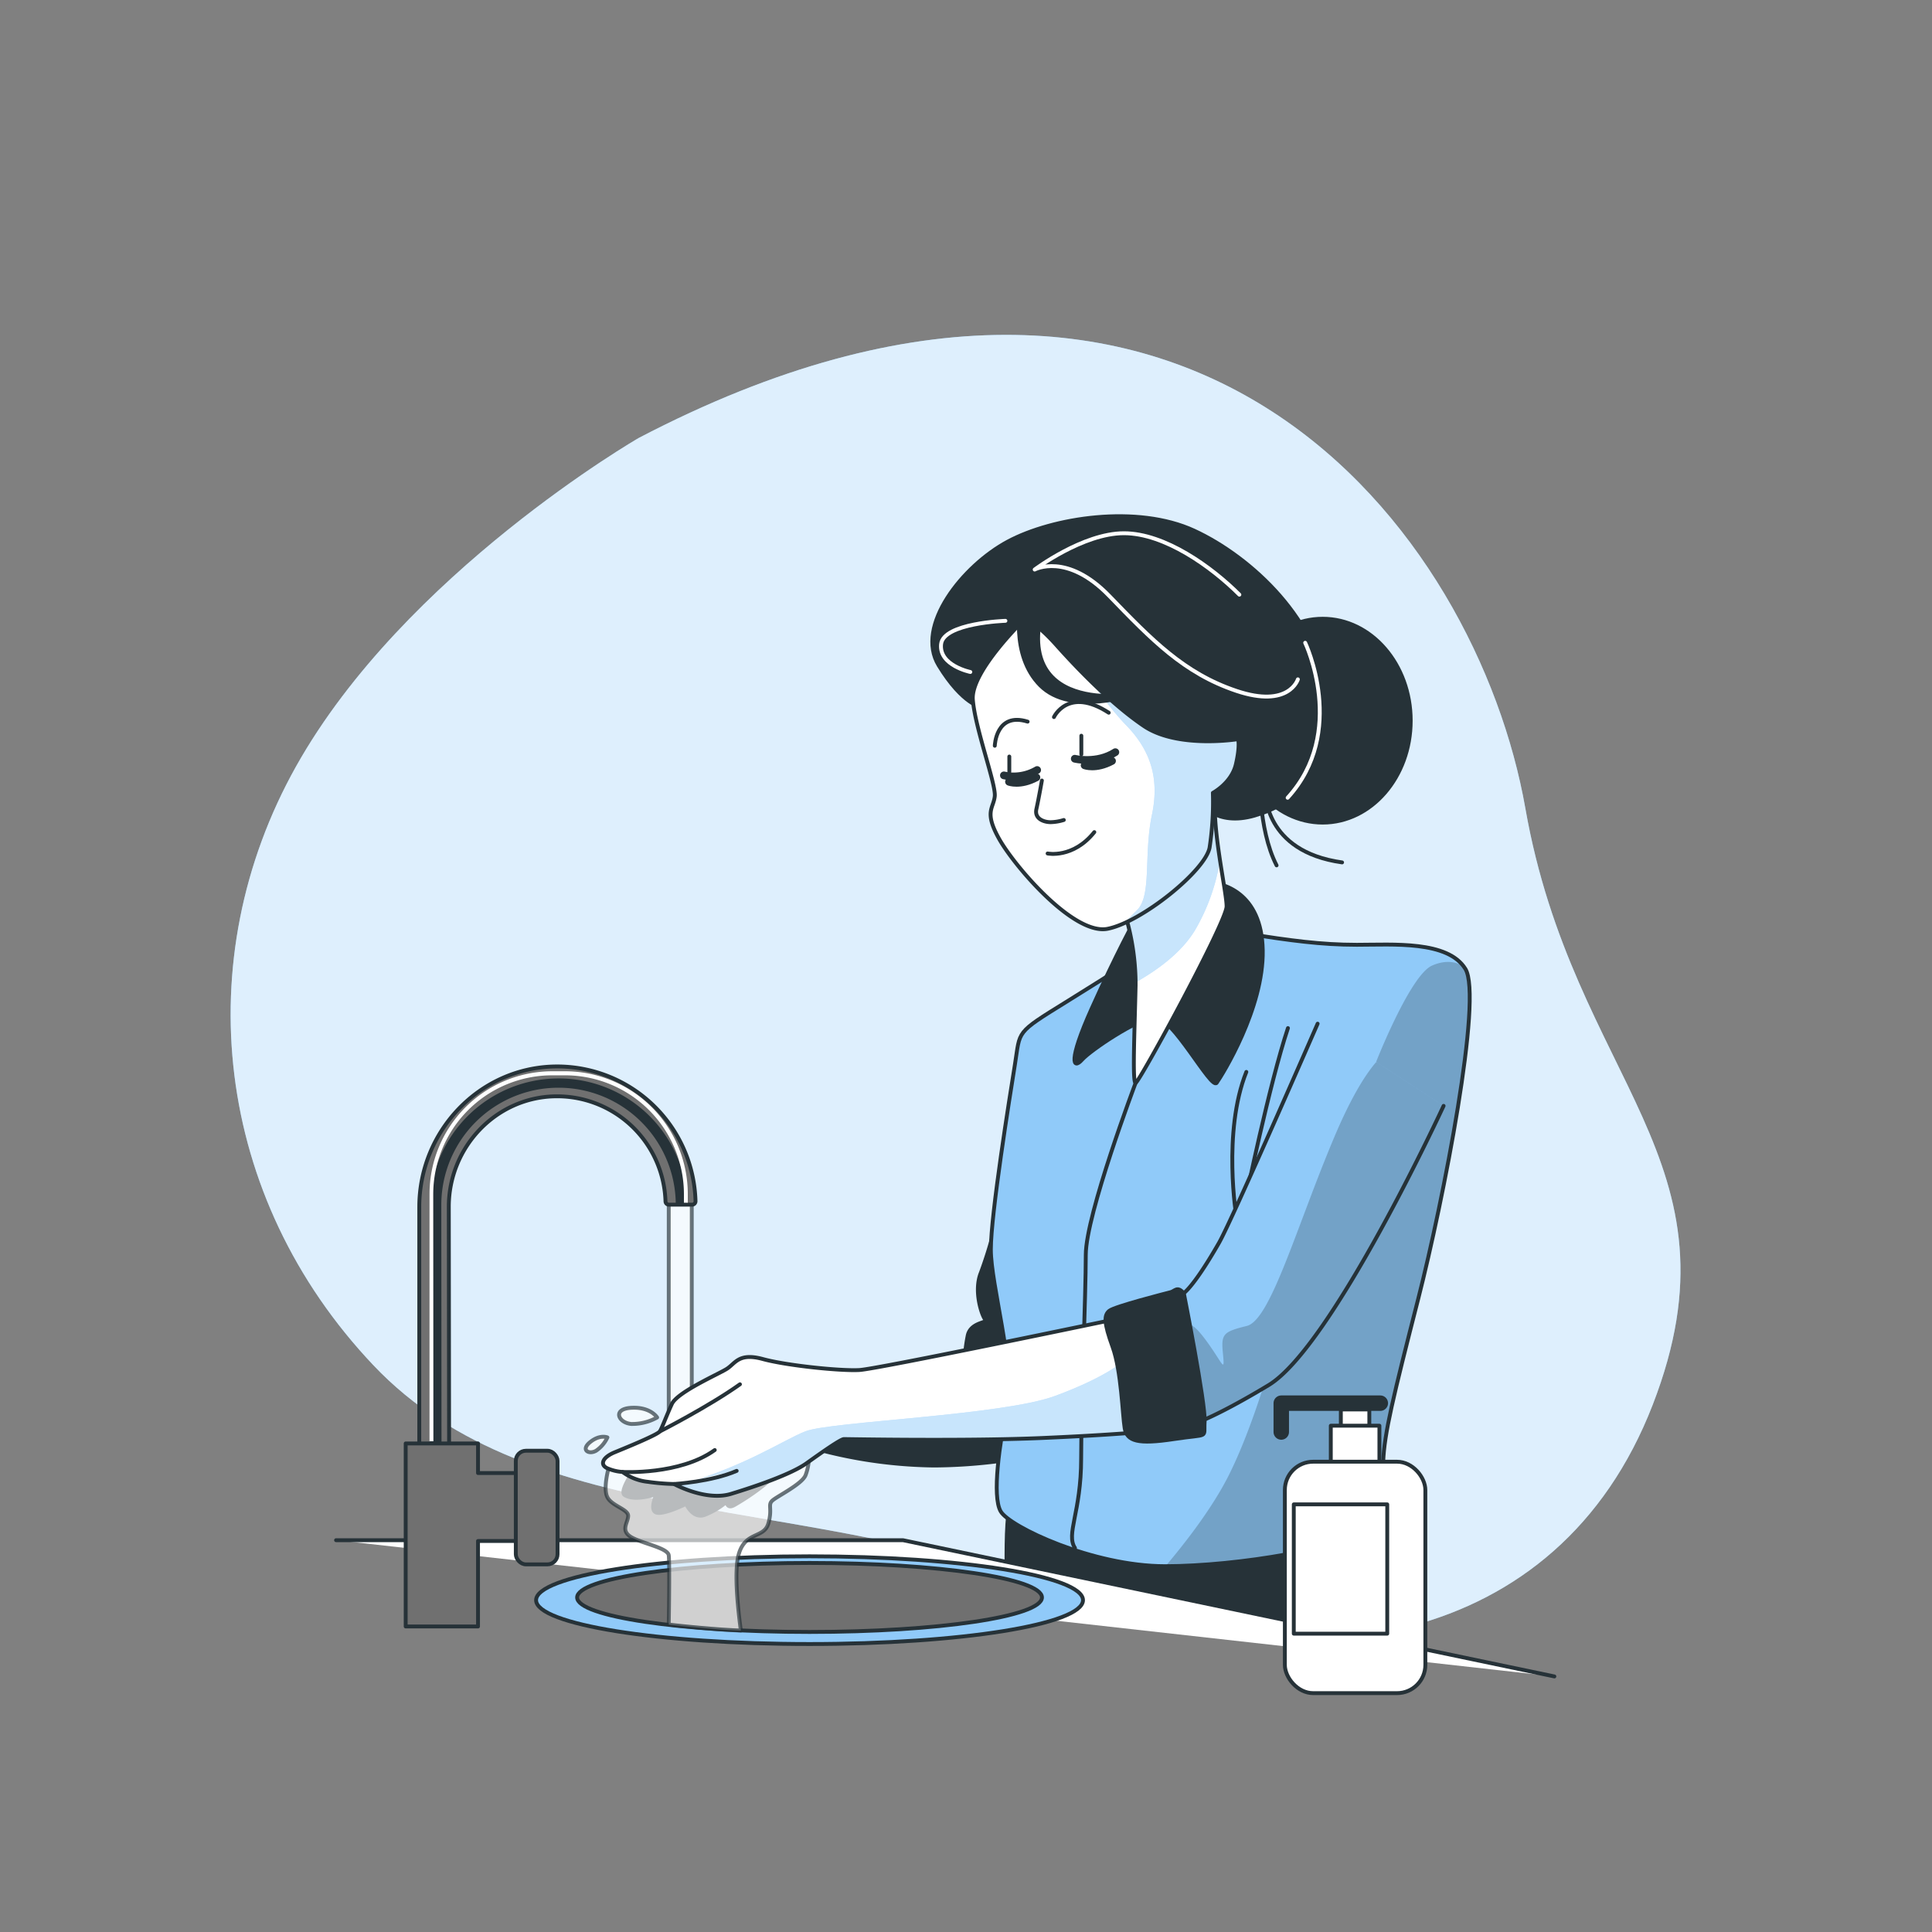 <svg xmlns="http://www.w3.org/2000/svg" xmlns:xlink="http://www.w3.org/1999/xlink" viewBox="0 0 500 500"><rect x="0" y="0" width="500" height="500" fill="#808080" stroke="none"/><defs><clipPath id="freepik--clip-path--inject-1"><path d="M297.87,245.36S289.36,251,276,259.26s-11.92,7.37-13.33,16.17-6.24,38.85-6.24,47.93,6.24,30.35,4.25,40.28-4,23.54-1.7,27.51,23.82,14.18,42.54,14.18,47.94-4.82,52.19-10.21,4-9.36,4.26-16.73,2.55-16.74,9.07-42.27,16.74-78,12.2-85.37-18.72-6.24-28.08-6.24-17.3-1.13-28.36-2.84S297.87,245.36,297.87,245.36Z" style="fill:#90CAF9;stroke:#263238;stroke-linecap:round;stroke-linejoin:round"></path></clipPath><clipPath id="freepik--clip-path-2--inject-1"><path d="M289.36,231.46A62.7,62.7,0,0,1,293.9,255c-.29,12.48-.86,25.25,0,25.25s23.54-41.7,23.54-45.67-4-20.7-2.84-29.5,4.54-10.49,2.84-17.3-10.78-4.25-16.74,6S288.79,221.54,289.36,231.46Z" style="fill:#fff;stroke:#263238;stroke-linecap:round;stroke-linejoin:round"></path></clipPath><clipPath id="freepik--clip-path-3--inject-1"><path d="M341,264.93s-22.12,50.77-25.53,56.73-6.81,11.06-9.07,13a63.05,63.05,0,0,1-7.1,4.82s5.11,30.06,6,30.06,6.52-1.13,23-11.06S373.6,286.2,373.6,286.2" style="fill:#90CAF9;stroke:#263238;stroke-linecap:round;stroke-linejoin:round"></path></clipPath><clipPath id="freepik--clip-path-4--inject-1"><path d="M288.22,341.51s-61,12.77-65.8,13.05-18.72-1.13-25-2.84-7.09,1.14-9.36,2.56-12.76,6-14.18,9.07-2.56,6.24-3.12,7.09-8.23,4-11.63,5.39-4,3.41-1.7,4.26a11.67,11.67,0,0,0,3.68.85,13.16,13.16,0,0,0,6.53,2.55,56.79,56.79,0,0,0,6.8.57s8.23,4.54,14.75,2.55,15.6-5.1,19.57-7.94,8.8-6.24,9.65-6.24,31.77.57,51.34-.28S297,370.44,297,370.44s-1.71-21.55-3.12-26.94S288.22,341.51,288.22,341.51Z" style="fill:#fff;stroke:#263238;stroke-linecap:round;stroke-linejoin:round"></path></clipPath><clipPath id="freepik--clip-path-5--inject-1"><path d="M265.39,160.05s-14.18,13.62-13.62,21,6,21.84,5.68,25-2.84,4,1.13,11.06,19.29,25,28.08,23.26,25.24-15,26.38-21a78.55,78.55,0,0,0,.85-14.18s4.82-2.55,5.95-7.37.57-6.53.57-6.53-15.6,2.56-24.39-3.4-17.87-15.6-22.69-21S265.39,160.05,265.39,160.05Z" style="fill:#fff;stroke:#263238;stroke-linecap:round;stroke-linejoin:round"></path></clipPath></defs><g id="freepik--background-simple--inject-1"><path d="M165.31,113.34s-60.68,35-88.69,85S55.39,309.84,96.68,353.37s113.68,33,176.66,58.33,129.83,15.2,154.37-48.12-20.52-83.64-32.95-154.39S309.11,38.19,165.31,113.34Z" style="fill:#90CAF9"></path><path d="M165.31,113.34s-60.68,35-88.69,85S55.39,309.84,96.68,353.37s113.68,33,176.66,58.33,129.83,15.2,154.37-48.12-20.52-83.64-32.95-154.39S309.11,38.19,165.31,113.34Z" style="fill:#fff;opacity:0.7"></path></g><g id="freepik--Character--inject-1"><rect x="173.07" y="308.33" width="5.96" height="62.4" style="fill:#fff;stroke:#263238;stroke-linecap:round;stroke-linejoin:round;opacity:0.67"></rect><path d="M170.07,366.84s-1.68-2.78-6.69-2.5-3.35,3.9,0,4.18A13.25,13.25,0,0,0,170.07,366.84Z" style="fill:#fff;stroke:#263238;stroke-linecap:round;stroke-linejoin:round;opacity:0.67"></path><path d="M157.2,372s-1.94-.84-4.48,1.22-.28,3.33,1.59,2.2A8.51,8.51,0,0,0,157.2,372Z" style="fill:#fff;stroke:#263238;stroke-linecap:round;stroke-linejoin:round;opacity:0.67"></path><path d="M257.87,316a112,112,0,0,1-4,13.33c-2,4.82.29,11.34,1.14,12.19s-3.69.57-4.54,4a41.61,41.61,0,0,0-.85,8.23s-8.51,5.67-23.54,7.09-23.55.57-33.47.85-12.48,1.14-15.6,3.41-18.16,20.13-15.32,21.84,8.23-.29,8.23-.29-2,4.26,0,4.82,7.65-2.27,7.65-2.27,1.71,4,4.83,2.84a20,20,0,0,0,5.67-3.4s0,2,2,.85,9.08-5.39,11.92-9.65a70.68,70.68,0,0,1,4.54-6.24,121.05,121.05,0,0,0,35.17,5.68A137.06,137.06,0,0,0,276,374.7l-9.36-67.22Z" style="fill:#263238;stroke:#263238;stroke-linecap:round;stroke-linejoin:round"></path><path d="M260.51,406.72s-.24-13.52.7-15.61,4.66-.7,11.65,1.39,10.25,8.16,36.82,5.13,38.92-9.32,41.72-6.52,7.22,35.42,7.22,35.42Z" style="fill:#263238;stroke:#263238;stroke-linecap:round;stroke-linejoin:round"></path><path d="M297.87,245.36S289.36,251,276,259.26s-11.92,7.37-13.33,16.17-6.24,38.85-6.24,47.93,6.24,30.35,4.25,40.28-4,23.54-1.7,27.51,23.82,14.18,42.54,14.18,47.94-4.82,52.19-10.21,4-9.36,4.26-16.73,2.55-16.74,9.07-42.27,16.74-78,12.2-85.37-18.72-6.24-28.08-6.24-17.3-1.13-28.36-2.84S297.87,245.36,297.87,245.36Z" style="fill:#90CAF9"></path><g style="clip-path:url(#freepik--clip-path--inject-1)"><path d="M378.83,250.17c-2.68-1.8-5.81-1.37-8.27-.25-5.66,2.57-14.42,24.9-14.42,24.9L332.46,339.5s-6.17,25.74-14.41,42.21c-4.11,8.21-10.77,16.94-16.42,23.62,18.72,0,47.86-4.83,52.11-10.21s4-9.36,4.26-16.73,2.55-16.74,9.07-42.27,16.74-78,12.2-85.37A6.31,6.31,0,0,0,378.83,250.17Z" style="opacity:0.2"></path></g><path d="M297.87,245.36S289.36,251,276,259.26s-11.92,7.37-13.33,16.17-6.24,38.85-6.24,47.93,6.24,30.35,4.25,40.28-4,23.54-1.7,27.51,23.82,14.18,42.54,14.18,47.94-4.82,52.19-10.21,4-9.36,4.26-16.73,2.55-16.74,9.07-42.27,16.74-78,12.2-85.37-18.72-6.24-28.08-6.24-17.3-1.13-28.36-2.84S297.87,245.36,297.87,245.36Z" style="fill:none;stroke:#263238;stroke-linecap:round;stroke-linejoin:round"></path><path d="M293.9,280.25S281,314.35,281,324.74s-1.2,38.73-1.2,52.71-4,19.56-1.6,23.16" style="fill:none;stroke:#263238;stroke-linecap:round;stroke-linejoin:round"></path><path d="M322.26,310.88s6.24-30.35,11.06-44.81" style="fill:none;stroke:#263238;stroke-linecap:round;stroke-linejoin:round"></path><path d="M320,315.14s-3.69-22.13,2.55-37.73" style="fill:none;stroke:#263238;stroke-linecap:round;stroke-linejoin:round"></path><path d="M293.9,237.7s-5.11,9.36-11.35,23.26-4.82,15.88-2.55,13.33,14.18-10.49,18.72-11.06,14.75,19,16.16,17,12.2-19.29,11.92-34.32-10.5-17.59-14.75-17.59S293.9,237.7,293.9,237.7Z" style="fill:#263238;stroke:#263238;stroke-linecap:round;stroke-linejoin:round"></path><path d="M289.36,231.46A62.7,62.7,0,0,1,293.9,255c-.29,12.48-.86,25.25,0,25.25s23.54-41.7,23.54-45.67-4-20.7-2.84-29.5,4.54-10.49,2.84-17.3-10.78-4.25-16.74,6S288.79,221.54,289.36,231.46Z" style="fill:#fff"></path><g style="clip-path:url(#freepik--clip-path-2--inject-1)"><path d="M315.58,200.26l-1.12-16a1.83,1.83,0,0,0-.33-.11L306.28,187a25.51,25.51,0,0,0-5.58,6.77c-5.95,10.21-11.91,27.8-11.34,37.72a63.09,63.09,0,0,1,4.54,22.75c5.75-3.24,11.93-7.77,15.4-13.56a52,52,0,0,0,6.43-18.08c-.91-6-1.73-12.85-1.13-17.49A34.16,34.16,0,0,1,315.58,200.26Z" style="fill:#90CAF9"></path><path d="M315.58,200.26l-1.12-16a1.83,1.83,0,0,0-.33-.11L306.28,187a25.51,25.51,0,0,0-5.58,6.77c-5.95,10.21-11.91,27.8-11.34,37.72a63.09,63.09,0,0,1,4.54,22.75c5.75-3.24,11.93-7.77,15.4-13.56a52,52,0,0,0,6.43-18.08c-.91-6-1.73-12.85-1.13-17.49A34.16,34.16,0,0,1,315.58,200.26Z" style="fill:#fff;opacity:0.5"></path></g><path d="M289.36,231.46A62.7,62.7,0,0,1,293.9,255c-.29,12.48-.86,25.25,0,25.25s23.54-41.7,23.54-45.67-4-20.7-2.84-29.5,4.54-10.49,2.84-17.3-10.78-4.25-16.74,6S288.79,221.54,289.36,231.46Z" style="fill:none;stroke:#263238;stroke-linecap:round;stroke-linejoin:round"></path><path d="M341,264.93s-22.12,50.77-25.53,56.73-6.81,11.06-9.07,13a63.05,63.05,0,0,1-7.1,4.82s5.11,30.06,6,30.06,6.52-1.13,23-11.06S373.6,286.2,373.6,286.2" style="fill:#90CAF9"></path><g style="clip-path:url(#freepik--clip-path-3--inject-1)"><path d="M374.59,284l-18.45-9.13c-3.27,3.82-6.87,10.06-10.81,19.37-9.78,23.17-16.47,47.37-22.65,48.91s-6.69,2.06-6.18,7.21,0,2.57-4.11-3.09-6.7-7.21-7.21,2.57a48.71,48.71,0,0,1-2.24,10.07c1,5.39,2,9.73,2.3,9.73.85,0,6.52-1.13,23-11.06,11.67-7,29.64-40.53,39.08-59.37C368,296.56,373.9,290,374.59,284Z" style="opacity:0.2"></path></g><path d="M341,264.93s-22.12,50.77-25.53,56.73-6.81,11.06-9.07,13a63.05,63.05,0,0,1-7.1,4.82s5.11,30.06,6,30.06,6.52-1.13,23-11.06S373.6,286.2,373.6,286.2" style="fill:none;stroke:#263238;stroke-linecap:round;stroke-linejoin:round"></path><polyline points="86.97 398.6 233.68 398.6 402.27 433.86" style="fill:#fff;stroke:#263238;stroke-linecap:round;stroke-linejoin:round"></polyline><ellipse cx="209.51" cy="414.12" rx="70.77" ry="11.35" style="fill:#90CAF9;stroke:#263238;stroke-linecap:round;stroke-linejoin:round"></ellipse><ellipse cx="209.51" cy="413.42" rx="60.15" ry="8.93" style="fill:#707070;stroke:#263238;stroke-linecap:round;stroke-linejoin:round"></ellipse><path d="M181.29,380.94c-16.17-1.7-23.82-.85-23.82-.85s-1.42,5.1-.29,7.37,5.39,3.12,5.39,4.82-2,3.69.57,5.39,9.64,2.84,9.93,4.83c.21,1.5.1,12.66,0,17.94,3.18.36,12.29,1.33,18.67,1.55-.62-4.49-1.88-15.14-.55-19.78,1.7-5.95,6.52-4,7.66-7.94s-.29-4.82,1.13-6,7.66-4.25,8.51-6.52a13.46,13.46,0,0,0,.85-4.25A61.44,61.44,0,0,1,181.29,380.94Z" style="fill:#fff;stroke:#263238;stroke-linecap:round;stroke-linejoin:round;opacity:0.67"></path><path d="M288.22,341.51s-61,12.77-65.8,13.05-18.72-1.13-25-2.84-7.09,1.14-9.36,2.56-12.76,6-14.18,9.07-2.56,6.24-3.12,7.09-8.23,4-11.63,5.39-4,3.41-1.7,4.26a11.67,11.67,0,0,0,3.68.85,13.16,13.16,0,0,0,6.53,2.55,56.79,56.79,0,0,0,6.8.57s8.23,4.54,14.75,2.55,15.6-5.1,19.57-7.94,8.8-6.24,9.65-6.24,31.77.57,51.34-.28S297,370.44,297,370.44s-1.71-21.55-3.12-26.94S288.22,341.51,288.22,341.51Z" style="fill:#fff"></path><g style="clip-path:url(#freepik--clip-path-4--inject-1)"><path d="M273.1,361.25c-13.73,5.09-58,6.61-64.62,9.16-5.53,2.12-16.42,9.57-33.21,14,2.2,1.05,8.65,3.77,14,2.15,6.53-2,15.6-5.1,19.57-7.94s8.8-6.24,9.65-6.24,31.77.57,51.34-.28S297,370.44,297,370.44s-.21-2.61-.54-6.23l-5.57-12.12S286.84,356.16,273.1,361.25Z" style="fill:#90CAF9"></path><path d="M273.1,361.25c-13.73,5.09-58,6.61-64.62,9.16-5.53,2.12-16.42,9.57-33.21,14,2.2,1.05,8.65,3.77,14,2.15,6.53-2,15.6-5.1,19.57-7.94s8.8-6.24,9.65-6.24,31.77.57,51.34-.28S297,370.44,297,370.44s-.21-2.61-.54-6.23l-5.57-12.12S286.84,356.16,273.1,361.25Z" style="fill:#fff;opacity:0.5"></path></g><path d="M288.22,341.51s-61,12.77-65.8,13.05-18.72-1.13-25-2.84-7.09,1.14-9.36,2.56-12.76,6-14.18,9.07-2.56,6.24-3.12,7.09-8.23,4-11.63,5.39-4,3.41-1.7,4.26a11.67,11.67,0,0,0,3.68.85,13.16,13.16,0,0,0,6.53,2.55,56.79,56.79,0,0,0,6.8.57s8.23,4.54,14.75,2.55,15.6-5.1,19.57-7.94,8.8-6.24,9.65-6.24,31.77.57,51.34-.28S297,370.44,297,370.44s-1.71-21.55-3.12-26.94S288.22,341.51,288.22,341.51Z" style="fill:none;stroke:#263238;stroke-linecap:round;stroke-linejoin:round"></path><path d="M170.8,370.44s12.76-6.52,20.7-12.19" style="fill:#fff;stroke:#263238;stroke-linecap:round;stroke-linejoin:round"></path><path d="M161.15,380.94s14.75.85,23.83-5.67" style="fill:#fff;stroke:#263238;stroke-linecap:round;stroke-linejoin:round"></path><path d="M174.48,384.06s9.65-.57,16.17-3.4" style="fill:#fff;stroke:#263238;stroke-linecap:round;stroke-linejoin:round"></path><path d="M306.38,334.71s5.67,28.64,5.38,33.18,1.42,3.12-7.94,4.54-12.19.57-12.76-2.84-.85-14.75-3.12-21-2.27-8.22-.85-9.36,14.75-4.53,15.88-4.82S304.67,332.72,306.38,334.71Z" style="fill:#263238;stroke:#263238;stroke-linecap:round;stroke-linejoin:round"></path><path d="M327.51,204.91s-.51,15.44,19.82,18.28" style="fill:none;stroke:#263238;stroke-linecap:round;stroke-linejoin:round"></path><path d="M326,199.51s-.52,14.92,4.38,24.45" style="fill:none;stroke:#263238;stroke-linecap:round;stroke-linejoin:round"></path><ellipse cx="342.31" cy="186.51" rx="22.78" ry="26.38" style="fill:#263238;stroke:#263238;stroke-linecap:round;stroke-linejoin:round"></ellipse><path d="M254,183s-4.82-.57-11.06-10.78,6.24-25.81,17.87-32.05,33.47-9.64,48.22-2.84,32.9,23.55,34.32,43.4-8.8,27.51-18.72,30.35S310.49,208,309.07,206s-12.2-10.77-21.28-20.42-12.76-17-19.57-15.31S254,183,254,183Z" style="fill:#263238;stroke:#263238;stroke-linecap:round;stroke-linejoin:round"></path><path d="M335.89,175.81s-2.27,7.57-15.89,3-21.95-13.24-32.93-24.59-19.3-6.82-19.3-6.82S280.26,138,290.86,138s22.7,8.71,29.89,15.9" style="fill:none;stroke:#fff;stroke-linecap:round;stroke-linejoin:round"></path><path d="M337.78,166.35s11,23.08-4.54,40.11" style="fill:none;stroke:#fff;stroke-linecap:round;stroke-linejoin:round"></path><path d="M260.2,160.67s-16.07.53-16.65,6.05,7.57,7.19,7.57,7.19" style="fill:none;stroke:#fff;stroke-linecap:round;stroke-linejoin:round"></path><path d="M265.39,160.05s-14.18,13.62-13.62,21,6,21.84,5.68,25-2.84,4,1.13,11.06,19.29,25,28.08,23.26,25.24-15,26.38-21a78.55,78.55,0,0,0,.85-14.18s4.82-2.55,5.95-7.37.57-6.53.57-6.53-15.6,2.56-24.39-3.4-17.87-15.6-22.69-21S265.39,160.05,265.39,160.05Z" style="fill:#fff"></path><g style="clip-path:url(#freepik--clip-path-5--inject-1)"><path d="M296,187.85a101.1,101.1,0,0,1-13-10.83,77.92,77.92,0,0,0,8,10.21c6,6,9.33,13.17,7.13,23.59s0,20.85-3.84,24.69L291,238.86c9-4,21.07-14.45,22-19.53a78.55,78.55,0,0,0,.85-14.18s4.82-2.55,6-7.37.56-6.53.56-6.53S304.81,193.81,296,187.85Z" style="fill:#90CAF9"></path><path d="M296,187.85a101.1,101.1,0,0,1-13-10.83,77.92,77.92,0,0,0,8,10.21c6,6,9.33,13.17,7.13,23.59s0,20.85-3.84,24.69L291,238.86c9-4,21.07-14.45,22-19.53a78.55,78.55,0,0,0,.85-14.18s4.82-2.55,6-7.37.56-6.53.56-6.53S304.81,193.81,296,187.85Z" style="fill:#fff;opacity:0.5"></path></g><path d="M265.39,160.05s-14.18,13.62-13.62,21,6,21.84,5.68,25-2.84,4,1.13,11.06,19.29,25,28.08,23.26,25.24-15,26.38-21a78.55,78.55,0,0,0,.85-14.18s4.82-2.55,5.95-7.37.57-6.53.57-6.53-15.6,2.56-24.39-3.4-17.87-15.6-22.69-21S265.39,160.05,265.39,160.05Z" style="fill:none;stroke:#263238;stroke-linecap:round;stroke-linejoin:round"></path><path d="M271.12,220.88s6.57,1.38,12.09-5.53" style="fill:none;stroke:#263238;stroke-linecap:round;stroke-linejoin:round"></path><path d="M269.64,202s-.85,4.82-1.42,7.38,2,3.4,3.69,3.4a12.29,12.29,0,0,0,3.4-.57" style="fill:none;stroke:#263238;stroke-linecap:round;stroke-linejoin:round"></path><line x1="279.85" y1="190.4" x2="279.85" y2="195.23" style="fill:none;stroke:#263238;stroke-linecap:round;stroke-linejoin:round"></line><path d="M278.15,196.36s5.67,1.42,10.5-1.7" style="fill:none;stroke:#263238;stroke-linecap:round;stroke-linejoin:round;stroke-width:2px"></path><line x1="261.21" y1="195.79" x2="261.21" y2="199.74" style="fill:none;stroke:#263238;stroke-linecap:round;stroke-linejoin:round"></line><path d="M259.81,200.67a12,12,0,0,0,8.6-1.39" style="fill:none;stroke:#263238;stroke-linecap:round;stroke-linejoin:round;stroke-width:2px"></path><path d="M257.45,193s.28-8.8,8.5-6.24" style="fill:none;stroke:#263238;stroke-linecap:round;stroke-linejoin:round"></path><path d="M272.76,185.58s3.69-7.94,14.18-1.13" style="fill:none;stroke:#263238;stroke-linecap:round;stroke-linejoin:round"></path><path d="M280.7,198.06s2.84,1.14,7.09-1.13" style="fill:none;stroke:#263238;stroke-linecap:round;stroke-linejoin:round;stroke-width:2px"></path><path d="M261.13,202.32s2.84,1.13,7.09-1.14" style="fill:none;stroke:#263238;stroke-linecap:round;stroke-linejoin:round;stroke-width:2px"></path><path d="M270.76,154.18c-10.66,31.6,22.84,25.5,22.84,25.5s-16.37,5.72-24.37-2.28-5-21.53-5-21.53,4.29-6.93,10.72-6.93" style="fill:#263238;stroke:#263238;stroke-linecap:round;stroke-linejoin:round"></path><path d="M116.23,376.54h-7.72V312.37c0-19.59,15.49-36,35.08-36.37A35.83,35.83,0,0,1,180,310.87a.89.89,0,0,1-.89.9h-6a.88.88,0,0,1-.88-.86,28.07,28.07,0,0,0-28.71-27.18c-15.31.36-27.37,13.25-27.37,28.56Z" style="fill:#707070;stroke:#263238;stroke-linecap:round;stroke-linejoin:round"></path><path d="M114.26,373.64h-3v-61.8a33.32,33.32,0,0,1,66.63,0h-3a30.34,30.34,0,0,0-60.68,0Z" style="fill:#263238"></path><path d="M112.16,373h-1v-64a31.8,31.8,0,0,1,31.77-31.76h3.33A31.8,31.8,0,0,1,178,309.06v2.21h-1v-2.21a30.8,30.8,0,0,0-30.77-30.77h-3.33a30.81,30.81,0,0,0-30.78,30.77Z" style="fill:#fff"></path><polygon points="139.03 381.22 123.71 381.22 123.71 373.56 104.99 373.56 104.99 420.93 123.71 420.93 123.71 398.81 139.03 398.81 139.03 381.22" style="fill:#707070;stroke:#263238;stroke-linecap:round;stroke-linejoin:round"></polygon><rect x="133.49" y="375.45" width="10.8" height="29.41" rx="2.62" style="fill:#707070;stroke:#263238;stroke-linecap:round;stroke-linejoin:round"></rect></g><g id="freepik--Bottle--inject-1"><rect x="347.01" y="364.77" width="7.37" height="10.72" style="fill:#fff;stroke:#263238;stroke-linecap:round;stroke-linejoin:round"></rect><rect x="344.41" y="368.97" width="12.58" height="10.72" style="fill:#fff;stroke:#263238;stroke-linecap:round;stroke-linejoin:round"></rect><rect x="332.52" y="378.29" width="36.36" height="59.89" rx="7.32" style="fill:#fff;stroke:#263238;stroke-linecap:round;stroke-linejoin:round"></rect><polyline points="357.22 363.14 331.59 363.14 331.59 370.6" style="fill:none;stroke:#263238;stroke-linecap:round;stroke-linejoin:round;stroke-width:4px"></polyline><rect x="334.83" y="389.33" width="24.19" height="33.46" style="fill:#fff;stroke:#263238;stroke-linecap:round;stroke-linejoin:round"></rect></g></svg>
